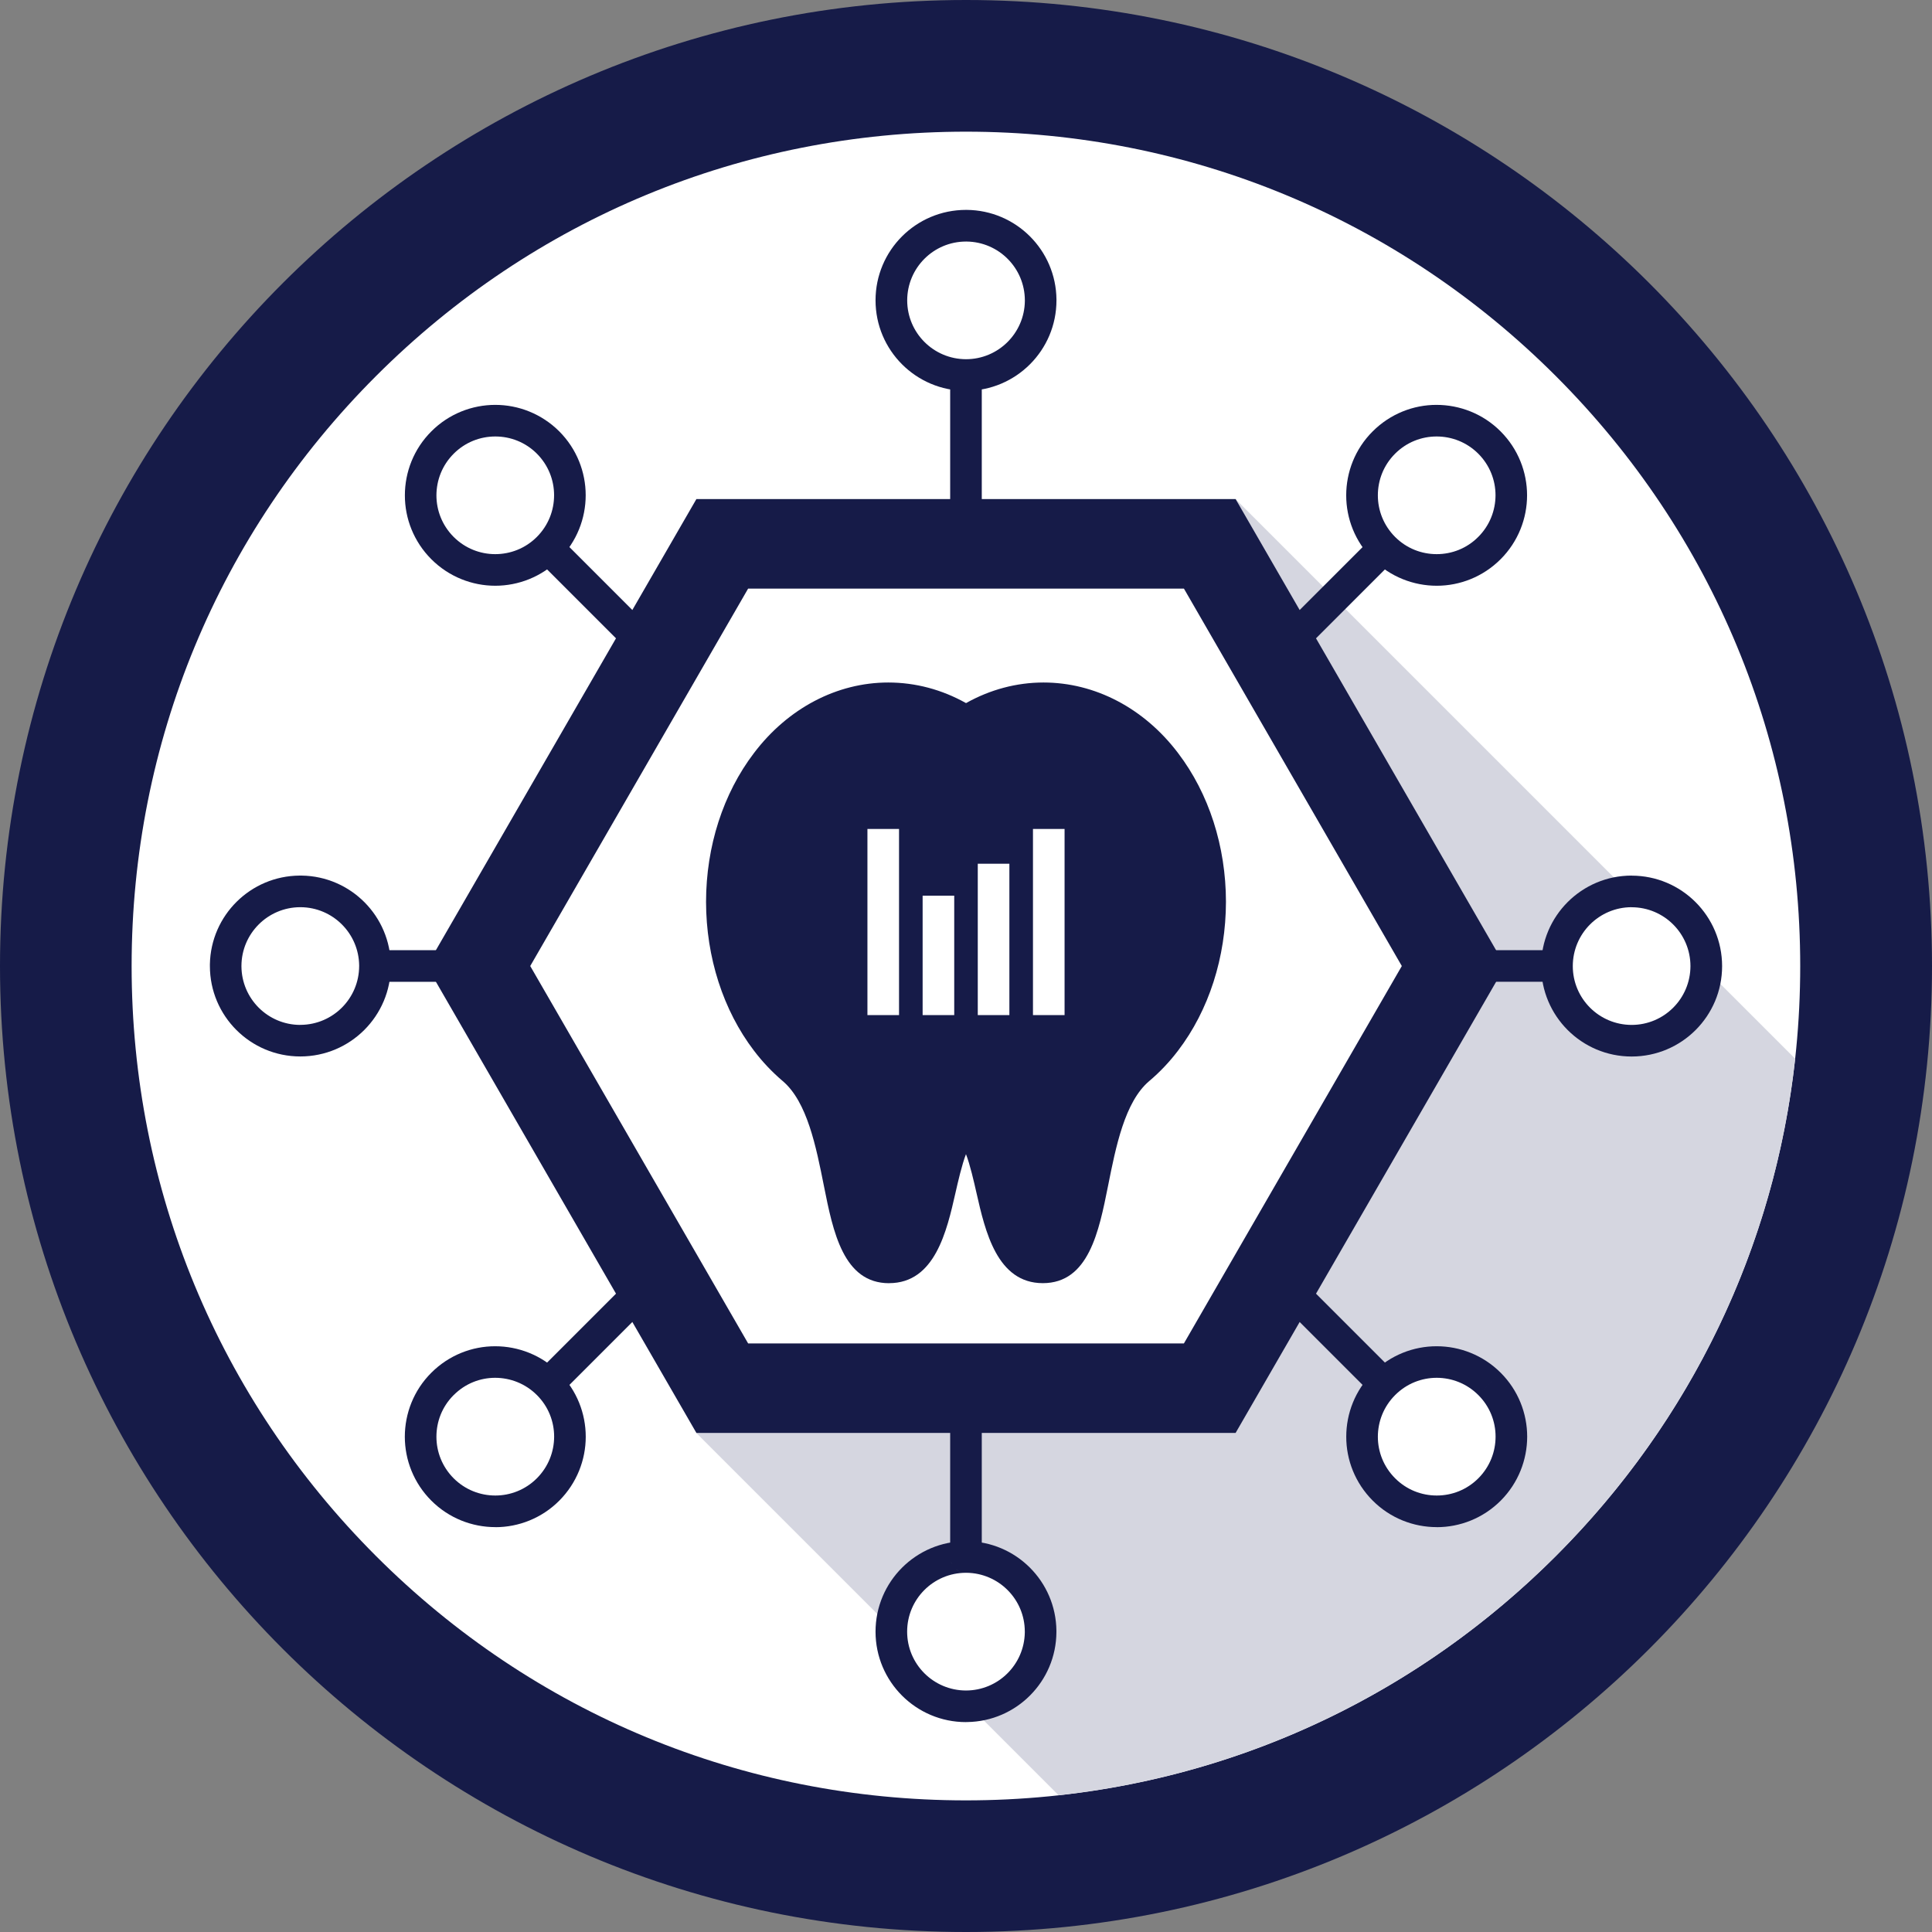 <svg xmlns="http://www.w3.org/2000/svg" id="Layer_2" viewBox="0 0 366.81 366.81"><rect x="0" y="0" width="366.81" height="366.81" fill="#808080" stroke="none"/><defs><style>      .cls-1 {        fill: #fff;      }      .cls-2 {        fill: #161b48;      }      .cls-3 {        fill: #d5d6e0;      }    </style></defs><g id="Layer_2-2" data-name="Layer_2"><g><g><path class="cls-2" d="M183.41,0c101.29,0,183.41,82.12,183.4,183.41,0,101.29-82.11,183.4-183.4,183.4-101.29,0-183.41-82.11-183.41-183.4S82.11,0,183.41,0"></path><path class="cls-1" d="M183.4,25c-42.31,0-82.09,16.48-112.01,46.4-29.92,29.92-46.4,69.7-46.4,112.01s16.48,82.09,46.39,112.01c29.92,29.92,69.7,46.4,112.01,46.4,42.31,0,82.09-16.48,112.01-46.4,29.92-29.92,46.39-69.7,46.39-112.01,0-42.31-16.48-82.09-46.4-112.01-29.92-29.92-69.7-46.4-112.01-46.4h0Z"></path></g><path class="cls-3" d="M201,340.84c35.66-3.91,68.68-19.7,94.41-45.42,25.73-25.73,41.51-58.76,45.42-94.41l-106.25-106.25-102.37,177.31,68.78,68.78Z"></path><g><g><polygon class="cls-2" points="95.9 100.14 100.14 95.9 270.91 266.67 266.67 270.91 95.9 100.14 95.9 100.14"></polygon><g><g><path class="cls-1" d="M104.06,84.02c5.54,5.54,5.54,14.51,0,20.04-5.54,5.54-14.51,5.53-20.04,0-5.54-5.53-5.54-14.51,0-20.04,5.53-5.54,14.51-5.54,20.04,0Z"></path><path class="cls-2" d="M94.03,111.21c-4.38,0-8.79-1.69-12.13-5.03h0c-3.35-3.35-5.04-7.76-5.03-12.14h0c0-4.39,1.68-8.8,5.03-12.14h0c3.34-3.35,7.76-5.03,12.14-5.03h0c4.38,0,8.79,1.69,12.14,5.03h0l-2.12,2.12-2.12,2.12c-2.19-2.19-5.03-3.27-7.9-3.27h0c-2.87,0-5.71,1.08-7.9,3.27h0c-2.19,2.19-3.27,5.03-3.28,7.9h0c0,2.87,1.09,5.71,3.27,7.9h0c2.19,2.18,5.03,3.27,7.89,3.27h0c2.87,0,5.72-1.08,7.91-3.27h0c2.19-2.2,3.27-5.04,3.27-7.92h0c0-2.86-1.09-5.7-3.27-7.89h0l2.12-2.12,2.12-2.12c3.34,3.34,5.03,7.75,5.03,12.13h0c0,4.39-1.68,8.8-5.03,12.16h0c-3.35,3.35-7.76,5.03-12.14,5.03h-.01Z"></path></g><g><path class="cls-1" d="M282.79,262.75c5.54,5.54,5.54,14.51,0,20.04-5.54,5.54-14.51,5.54-20.04,0-5.54-5.53-5.54-14.51,0-20.04,5.53-5.53,14.51-5.53,20.04,0Z"></path><path class="cls-2" d="M272.77,289.94c-4.38,0-8.8-1.68-12.14-5.03h0c-3.35-3.35-5.04-7.76-5.03-12.14h0c0-4.39,1.68-8.8,5.03-12.14h0c3.35-3.35,7.76-5.04,12.15-5.03h0c4.38,0,8.8,1.69,12.14,5.03h0l-2.12,2.12-2.12,2.12c-2.19-2.19-5.03-3.27-7.89-3.28h0c-2.87,0-5.71,1.08-7.91,3.28h0c-2.19,2.19-3.27,5.03-3.28,7.9h0c0,2.87,1.09,5.71,3.28,7.9h0c2.19,2.19,5.03,3.27,7.9,3.27h0c2.87,0,5.71-1.08,7.9-3.27h0c2.19-2.2,3.27-5.04,3.27-7.92h0c0-2.86-1.09-5.7-3.27-7.88h0l2.12-2.12,2.12-2.12c3.34,3.34,5.03,7.74,5.03,12.13h0c0,4.38-1.68,8.8-5.03,12.16h0c-3.34,3.34-7.74,5.03-12.12,5.03h0s-.02,0-.03,0h0Z"></path></g></g></g><g><polygon class="cls-2" points="95.9 266.67 266.67 95.9 270.91 100.14 100.14 270.91 95.9 266.67 95.9 266.67"></polygon><g><g><path class="cls-1" d="M84.02,262.75c5.53-5.54,14.51-5.54,20.04,0,5.54,5.54,5.54,14.51,0,20.04-5.54,5.54-14.51,5.54-20.04,0-5.54-5.53-5.54-14.51,0-20.04Z"></path><path class="cls-2" d="M94.04,289.94c-4.39,0-8.8-1.68-12.15-5.03h0c-3.34-3.34-5.03-7.75-5.03-12.13h0c0-4.38,1.67-8.8,5.03-12.15h0s0,0,0,0h0s0,0,0,0h0c3.34-3.34,7.74-5.04,12.13-5.03h0c4.38,0,8.8,1.68,12.16,5.03h0c3.35,3.35,5.03,7.76,5.03,12.15h0c0,4.38-1.69,8.79-5.03,12.14h0c-3.33,3.34-7.74,5.03-12.11,5.03h0s-.02,0-.03,0h0ZM86.13,264.87c-2.19,2.19-3.27,5.03-3.27,7.91h0c0,2.86,1.09,5.7,3.27,7.89h0c2.19,2.18,5.03,3.27,7.91,3.27h0c2.86,0,5.71-1.09,7.89-3.27h0c2.19-2.2,3.27-5.04,3.28-7.9h0c0-2.87-1.08-5.71-3.27-7.9h0c-2.2-2.19-5.04-3.27-7.92-3.28h0c-2.86,0-5.7,1.09-7.88,3.28h0l-2.12-2.12,2.12,2.12h0Z"></path></g><g><path class="cls-1" d="M262.75,84.02c5.54-5.54,14.51-5.54,20.04,0,5.54,5.54,5.54,14.51,0,20.04-5.54,5.54-14.51,5.54-20.05,0-5.54-5.53-5.54-14.51,0-20.04Z"></path><path class="cls-2" d="M272.77,111.21c-4.38,0-8.8-1.68-12.15-5.03h0c-3.34-3.34-5.03-7.74-5.03-12.13h0c0-4.38,1.67-8.81,5.03-12.15h0s0,0,0,0h0c3.34-3.34,7.75-5.04,12.12-5.03h0c4.38,0,8.81,1.67,12.16,5.03h0c3.35,3.35,5.03,7.76,5.03,12.14h0c0,4.38-1.68,8.79-5.03,12.14h0c-3.34,3.34-7.74,5.03-12.11,5.03h0s-.02,0-.03,0h0ZM264.87,86.14c-2.19,2.19-3.27,5.03-3.27,7.91h0c0,2.86,1.09,5.7,3.27,7.89h0c2.19,2.19,5.03,3.27,7.9,3.27h0c2.87,0,5.71-1.08,7.89-3.27h0c2.19-2.19,3.27-5.04,3.28-7.9h0c0-2.87-1.09-5.71-3.27-7.9h0c-2.2-2.19-5.04-3.27-7.92-3.27h0c-2.86,0-5.7,1.09-7.88,3.27h0l-2.12-2.12,2.12,2.12h0Z"></path></g></g></g><g><polygon class="cls-2" points="62.65 180.4 304.16 180.4 304.16 186.4 62.65 186.41 62.65 180.4 62.65 180.4"></polygon><g><g><path class="cls-1" d="M57.02,169.23c7.83,0,14.17,6.34,14.17,14.17,0,7.83-6.34,14.17-14.17,14.17-7.83,0-14.17-6.34-14.17-14.17,0-7.83,6.35-14.17,14.17-14.17Z"></path><path class="cls-2" d="M57.02,200.58c-9.49,0-17.17-7.69-17.17-17.17h0c0-.06,0-.12,0-.18h0s0-.1,0-.16h0c.18-9.29,7.72-16.76,17.03-16.83h0s0,0,.02,0h0c.11-.01.24-.01.37,0h0c9.34.13,16.88,7.72,16.93,17.08h0c0-.13-.02-.28-.05-.43h0c.03.17.05.34.05.51h0c0,9.49-7.69,17.17-17.17,17.18h0s0,0,0,0h0ZM59.07,195.39c-.08-.08-.2-.17-.39-.31h0c.14.09.27.19.39.31h0ZM57.02,194.58s.07,0,.11,0h0c6.12-.07,11.05-5.04,11.06-11.17h0s0-.07,0-.11h0c-.07-6.1-5.01-11.02-11.11-11.06h-.13c-6.12.04-11.08,5-11.11,11.13h0v.1h0c.04,6.15,5.02,11.11,11.17,11.12h0ZM43.45,186.34c-.23.05-.46.07-.7.06h0c.18.01.41,0,.7-.06h0ZM44.32,186.02c.12-.06.23-.14.35-.23h0c-.11.09-.23.16-.35.23h0ZM45.49,184.82c.05-.09.1-.19.13-.29h0c-.04.1-.09.19-.13.29h0ZM74.15,182.88s0-.02,0-.04h0s0,.03,0,.04h0ZM74.08,182.58h0s0,0,0,0h0ZM74.06,182.53c-.08-.26-.2-.52-.35-.76h0c.15.24.27.49.35.76h0ZM72.74,180.84h0s0,0,0,0h0ZM72.73,180.83c-.07-.04-.13-.08-.19-.1h0s-.01,0-.02-.01h0c.07.04.14.07.21.12h0ZM72.07,180.54c-.27-.08-.46-.11-.62-.12h0c.21.02.42.06.62.12h0ZM71.2,180.4h0,0ZM57.02,172.23h0s0,0,0,0h0s-.04,0-.06,0h0s.04,0,.06,0h0ZM56.95,172.23c-.1,0-.19,0-.29-.02h0c.1.01.2.02.29.02h0ZM54.32,170.54s0,0,0-.01h0s0,0,0,.01h0ZM54.29,170.49s0-.01,0-.02h0s0,.01,0,.02h0ZM59.14,167.11h0s0,0,0,0h0ZM74.19,183.4v-.09h0v.09h0Z"></path></g><g><path class="cls-1" d="M309.79,169.23c7.83,0,14.17,6.35,14.17,14.17s-6.35,14.17-14.17,14.17c-7.83,0-14.17-6.34-14.17-14.17,0-7.83,6.34-14.17,14.17-14.17Z"></path><path class="cls-2" d="M292.61,183.41c0-9.49,7.69-17.17,17.17-17.17h0v6c-6.17.01-11.16,5-11.17,11.18h0c0,6.17,5,11.16,11.17,11.17h0c6.17,0,11.16-5,11.17-11.17h0c-.01-6.17-5-11.16-11.17-11.17h0v-6c9.48,0,17.17,7.69,17.18,17.17h0c0,9.49-7.69,17.17-17.18,17.17h0c-9.49,0-17.17-7.69-17.17-17.17h0Z"></path></g></g></g><g><polygon class="cls-2" points="180.4 304.16 180.4 62.65 186.4 62.65 186.4 304.16 180.4 304.16 180.4 304.16"></polygon><g><g><path class="cls-1" d="M169.23,309.79c0-7.83,6.35-14.17,14.17-14.17,7.83,0,14.18,6.34,14.17,14.17,0,7.83-6.34,14.17-14.17,14.17-7.83,0-14.17-6.34-14.17-14.17Z"></path><path class="cls-2" d="M183.4,326.96h0c-9.48,0-17.17-7.69-17.17-17.17h0c0-9.49,7.69-17.17,17.17-17.18h0s.08,0,.13,0h0c9.37.07,16.94,7.63,17.04,16.99h0s0,.03,0,.05h0s0-.02,0-.04h0v.05h0s0,.02,0,.04h0s0,.06,0,.09h0s0-.05,0-.08h0c0,.05,0,.1,0,.15h0c-.04,9.38-7.6,16.97-16.96,17.09h0c-.07,0-.14,0-.21,0h0s0,0,0,0h0ZM172.23,309.79c0,6.17,5,11.16,11.17,11.17h0c6.12-.01,11.07-4.92,11.17-11.01h0c0-.06,0-.11,0-.17h0c0-6.13-4.94-11.1-11.06-11.17h0s-.07,0-.11,0h0c-6.17,0-11.17,5-11.17,11.17h0ZM199.46,307.45c-.19-.15-.38-.27-.54-.35h0c.19.1.37.21.54.35h0ZM183.4,298.61c-.3,0-.59-.04-.87-.13h0c.32.1.63.13.87.13h0ZM181.56,297.98c.3.24.64.4.97.5h0c-.36-.11-.7-.29-.99-.52h0s.02.02.03.02h0ZM180.87,297.21c-.14-.23-.26-.47-.33-.72h0c.06.21.16.46.33.72h0ZM200.57,309.67v-.02h0s0,.04,0,.06h0s0-.03,0-.04h0Z"></path></g><g><path class="cls-1" d="M169.23,57.02c0-7.83,6.34-14.17,14.17-14.17,7.83,0,14.17,6.34,14.17,14.17,0,7.83-6.34,14.17-14.17,14.17-7.83,0-14.17-6.35-14.17-14.17Z"></path><path class="cls-2" d="M166.23,57.02c0-9.49,7.69-17.17,17.17-17.17h0s.08,0,.13,0h0c9.38.07,16.96,7.64,17.05,17.01h0c0,.05,0,.11,0,.16h0c0,9.49-7.69,17.17-17.18,17.18h0c-9.48,0-17.17-7.69-17.17-17.18h0ZM183.4,68.2c6.13,0,11.1-4.93,11.18-11.04h0s0-.1,0-.13h0c-.01-6.13-4.94-11.1-11.06-11.17h0s-.07,0-.11,0h0c-6.17,0-11.16,5-11.17,11.17h0c.01,6.17,5,11.16,11.17,11.17h0ZM183.4,45.85c-.16,0-.31-.01-.47-.04h0c.17.03.33.04.47.04h0Z"></path></g></g></g></g><g><g><polygon class="cls-1" points="137.13 263.56 90.85 183.41 137.13 103.25 229.68 103.25 275.96 183.41 229.68 263.56 137.13 263.56"></polygon><path class="cls-2" d="M137.13,272.06v-8.5l7.36-4.25-7.36,4.25v8.5h-4.91l-51.19-88.66,51.19-88.65h102.37s51.19,88.66,51.19,88.66l-51.19,88.65h-97.46ZM100.67,183.41l41.37,71.65h82.74s41.37-71.65,41.37-71.65l-41.37-71.66h-82.74l-41.37,71.66h0Z"></path></g><path class="cls-2" d="M168.81,243.63c-8.7,0-10.65-9.8-12.38-18.46-1.49-7.48-3.18-15.97-7.81-19.91-2.02-1.71-3.87-3.67-5.48-5.79-5.84-7.67-9.07-17.71-9.09-28.24.01-10.55,3.25-20.58,9.1-28.26,6.44-8.5,15.74-13.39,25.5-13.39,5.15,0,10.18,1.34,14.76,3.91,4.58-2.57,9.61-3.91,14.71-3.91,9.79,0,19.1,4.88,25.55,13.4,5.85,7.68,9.08,17.71,9.09,28.24-.02,10.54-3.24,20.58-9.1,28.26-1.6,2.11-3.45,4.07-5.49,5.79-4.62,3.93-6.31,12.42-7.8,19.9-1.73,8.65-3.68,18.45-12.38,18.45h0c-8.7,0-10.95-9.89-12.59-17.11-.49-2.16-1.22-5.38-2-7.38-.77,1.99-1.51,5.21-2,7.37-1.64,7.22-3.89,17.12-12.59,17.12h0Z"></path><path class="cls-1" d="M164.69,192.73h6v-35.34h-6v35.34ZM175.17,192.73h6v-22.68h-6s0,22.68,0,22.68ZM185.64,192.73h6v-28.74h-6v28.74ZM196.12,157.39v35.34h6s0-35.34,0-35.34h-6Z"></path></g></g></g></svg>